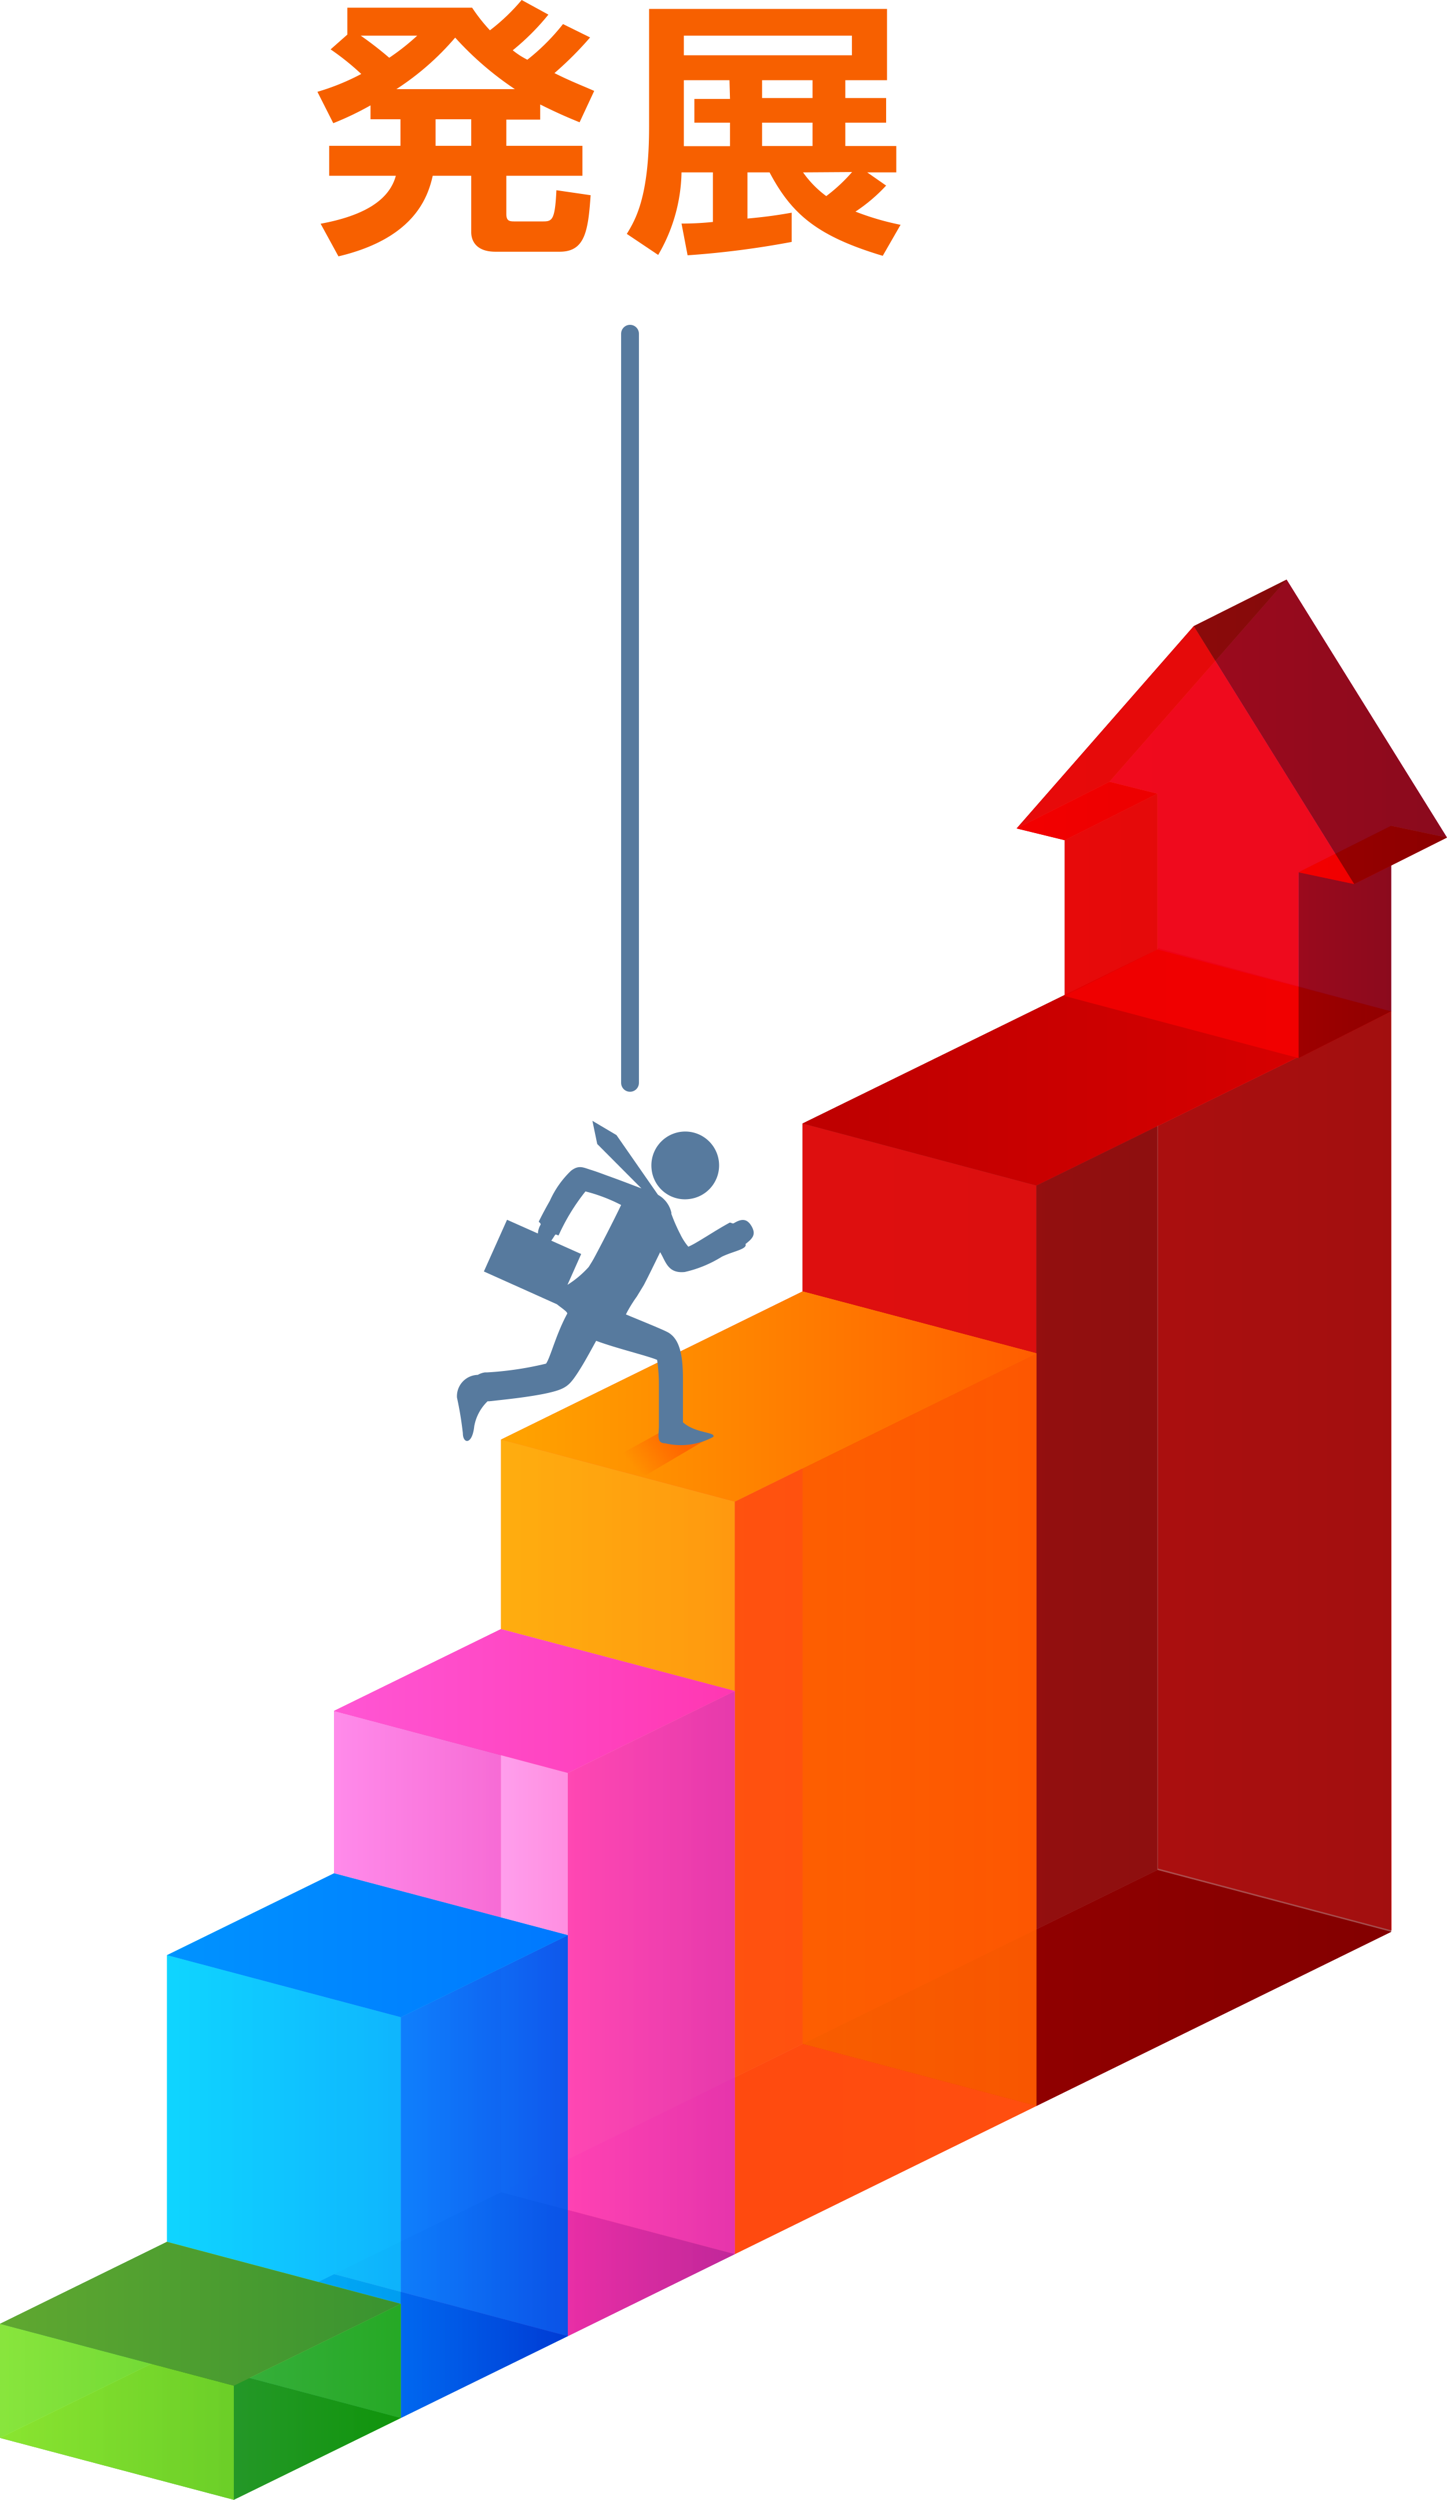 <svg xmlns="http://www.w3.org/2000/svg" xmlns:xlink="http://www.w3.org/1999/xlink" viewBox="0 0 81.19 140.22"><defs><style>.cls-1{isolation:isolate;}.cls-10,.cls-12,.cls-13,.cls-15,.cls-16,.cls-17,.cls-19,.cls-2,.cls-20,.cls-23,.cls-25,.cls-29,.cls-30,.cls-35,.cls-38,.cls-42,.cls-5,.cls-9{opacity:0.8;}.cls-2{fill:url(#名称未設定グラデーション_13);}.cls-18,.cls-21,.cls-24,.cls-27,.cls-3,.cls-32,.cls-33,.cls-37,.cls-39,.cls-6{opacity:0.7;}.cls-3{fill:url(#名称未設定グラデーション_12);}.cls-4{fill:#8f0000;}.cls-5{fill:url(#名称未設定グラデーション_12-2);}.cls-6{fill:url(#名称未設定グラデーション_13-2);}.cls-7{fill:url(#名称未設定グラデーション_14);}.cls-8{fill:url(#名称未設定グラデーション_14-2);}.cls-9{fill:url(#名称未設定グラデーション_15);}.cls-10{fill:url(#名称未設定グラデーション_13-3);}.cls-11{fill:url(#名称未設定グラデーション_14-3);}.cls-12{fill:url(#名称未設定グラデーション_13-4);}.cls-13{fill:url(#名称未設定グラデーション_13-5);}.cls-14{fill:url(#名称未設定グラデーション_14-4);}.cls-15{fill:url(#名称未設定グラデーション_13-6);}.cls-16{fill:url(#名称未設定グラデーション_12-3);}.cls-17{fill:url(#名称未設定グラデーション_470);}.cls-18{fill:url(#名称未設定グラデーション_466);}.cls-19{fill:url(#名称未設定グラデーション_6);}.cls-20{fill:url(#名称未設定グラデーション_473);}.cls-21{fill:url(#名称未設定グラデーション_454);}.cls-22{fill:url(#名称未設定グラデーション_2);}.cls-23{fill:url(#名称未設定グラデーション_83);}.cls-24{fill:url(#名称未設定グラデーション_86);}.cls-25{fill:url(#名称未設定グラデーション_86-2);}.cls-26{fill:url(#名称未設定グラデーション_158);}.cls-27{fill:url(#名称未設定グラデーション_83-2);}.cls-28{fill:url(#名称未設定グラデーション_4);}.cls-29{fill:url(#名称未設定グラデーション_90);}.cls-30{fill:url(#名称未設定グラデーション_90-2);}.cls-31{fill:url(#名称未設定グラデーション_163);}.cls-32{fill:url(#名称未設定グラデーション_90-3);}.cls-33{fill:url(#名称未設定グラデーション_102);}.cls-34{fill:url(#名称未設定グラデーション_3);}.cls-35{fill:url(#名称未設定グラデーション_11);}.cls-36{fill:url(#名称未設定グラデーション_10);}.cls-37{fill:url(#名称未設定グラデーション_9);}.cls-38{fill:url(#名称未設定グラデーション_9-2);}.cls-39{fill:url(#名称未設定グラデーション_8);}.cls-40{fill:url(#名称未設定グラデーション_7);}.cls-41{fill:#577a9e;}.cls-42{mix-blend-mode:multiply;fill:url(#名称未設定グラデーション_16);}.cls-43{fill:#f76000;}.cls-44{fill:none;stroke:#577a9e;stroke-linecap:round;stroke-linejoin:round;}</style><linearGradient id="名称未設定グラデーション_13" x1="45.03" y1="83.96" x2="64.94" y2="83.96" gradientUnits="userSpaceOnUse"><stop offset="0" stop-color="#900000"/><stop offset="1" stop-color="#7e0000"/></linearGradient><linearGradient id="名称未設定グラデーション_12" x1="45.03" y1="90.58" x2="58.15" y2="90.58" gradientUnits="userSpaceOnUse"><stop offset="0" stop-color="#f70000"/><stop offset="1" stop-color="#f70000"/></linearGradient><linearGradient id="名称未設定グラデーション_12-2" x1="64.97" y1="80.73" x2="78.08" y2="80.73" xlink:href="#名称未設定グラデーション_12"/><linearGradient id="名称未設定グラデーション_13-2" x1="58.15" y1="87.43" x2="78.06" y2="87.43" xlink:href="#名称未設定グラデーション_13"/><linearGradient id="名称未設定グラデーション_14" x1="83.81" y1="59.88" x2="47.09" y2="59.88" gradientUnits="userSpaceOnUse"><stop offset="0" stop-color="#e00000"/><stop offset="1" stop-color="#bf0000"/></linearGradient><linearGradient id="名称未設定グラデーション_14-2" x1="83.81" y1="56.3" x2="47.09" y2="56.3" xlink:href="#名称未設定グラデーション_14"/><linearGradient id="名称未設定グラデーション_15" x1="62.25" y1="44.62" x2="81.19" y2="44.62" gradientUnits="userSpaceOnUse"><stop offset="0" stop-color="#c70075"/><stop offset="1" stop-color="#ac0075"/></linearGradient><linearGradient id="名称未設定グラデーション_13-3" x1="72.86" y1="52.83" x2="78.06" y2="52.83" xlink:href="#名称未設定グラデーション_13"/><linearGradient id="名称未設定グラデーション_14-3" x1="72.86" y1="47.96" x2="81.19" y2="47.96" xlink:href="#名称未設定グラデーション_14"/><linearGradient id="名称未設定グラデーション_13-4" x1="66.99" y1="41.05" x2="81.19" y2="41.05" xlink:href="#名称未設定グラデーション_13"/><linearGradient id="名称未設定グラデーション_13-5" x1="57.04" y1="39.49" x2="72.19" y2="39.49" xlink:href="#名称未設定グラデーション_13"/><linearGradient id="名称未設定グラデーション_14-4" x1="57.04" y1="45.49" x2="64.94" y2="45.49" xlink:href="#名称未設定グラデーション_14"/><linearGradient id="名称未設定グラデーション_13-6" x1="59.74" y1="50.2" x2="64.94" y2="50.2" xlink:href="#名称未設定グラデーション_13"/><linearGradient id="名称未設定グラデーション_12-3" x1="57.04" y1="47.23" x2="75.98" y2="47.23" xlink:href="#名称未設定グラデーション_12"/><linearGradient id="名称未設定グラデーション_470" x1="28.11" y1="97.7" x2="45.03" y2="97.7" gradientUnits="userSpaceOnUse"><stop offset="0" stop-color="#ff6700"/><stop offset="1" stop-color="#ff4200"/></linearGradient><linearGradient id="名称未設定グラデーション_466" x1="28.11" y1="103.6" x2="41.23" y2="103.6" gradientUnits="userSpaceOnUse"><stop offset="0" stop-color="#ffbf00"/><stop offset="1" stop-color="#ffab00"/></linearGradient><linearGradient id="名称未設定グラデーション_6" x1="45.03" y1="95.28" x2="58.15" y2="95.28" gradientUnits="userSpaceOnUse"><stop offset="0" stop-color="#ffb700"/><stop offset="1" stop-color="#ff8900"/></linearGradient><linearGradient id="名称未設定グラデーション_473" x1="28.11" y1="120.55" x2="58.15" y2="120.55" gradientUnits="userSpaceOnUse"><stop offset="0" stop-color="#ff2a00"/><stop offset="1" stop-color="#ff2a00"/></linearGradient><linearGradient id="名称未設定グラデーション_454" x1="41.23" y1="101.18" x2="58.15" y2="101.18" gradientUnits="userSpaceOnUse"><stop offset="0" stop-color="#ff4600"/><stop offset="1" stop-color="#ff4c00"/></linearGradient><linearGradient id="名称未設定グラデーション_2" x1="28.11" y1="78.33" x2="58.15" y2="78.33" gradientUnits="userSpaceOnUse"><stop offset="0" stop-color="#ffa400"/><stop offset="1" stop-color="#ff5d00"/></linearGradient><linearGradient id="名称未設定グラデーション_83" x1="18.74" y1="109.47" x2="28.11" y2="109.47" gradientUnits="userSpaceOnUse"><stop offset="0" stop-color="#ff26ab"/><stop offset="1" stop-color="#dc22ab"/></linearGradient><linearGradient id="名称未設定グラデーション_86" x1="18.74" y1="113.5" x2="31.86" y2="113.5" gradientUnits="userSpaceOnUse"><stop offset="0" stop-color="#ffa4ff"/><stop offset="1" stop-color="#ff67d4"/></linearGradient><linearGradient id="名称未設定グラデーション_86-2" x1="28.11" y1="108.91" x2="41.23" y2="108.91" xlink:href="#名称未設定グラデーション_86"/><linearGradient id="名称未設定グラデーション_158" x1="18.74" y1="127" x2="41.23" y2="127" gradientUnits="userSpaceOnUse"><stop offset="0" stop-color="#ff56d4"/><stop offset="1" stop-color="#813470"/></linearGradient><linearGradient id="名称未設定グラデーション_83-2" x1="31.86" y1="112.94" x2="41.23" y2="112.94" xlink:href="#名称未設定グラデーション_83"/><linearGradient id="名称未設定グラデーション_4" x1="18.74" y1="95.41" x2="41.23" y2="95.41" gradientUnits="userSpaceOnUse"><stop offset="0" stop-color="#ff56d4"/><stop offset="1" stop-color="#ff37b2"/></linearGradient><linearGradient id="名称未設定グラデーション_90" x1="9.37" y1="118.62" x2="18.74" y2="118.62" gradientUnits="userSpaceOnUse"><stop offset="0" stop-color="#00d3ff"/><stop offset="1" stop-color="#00b3ff"/></linearGradient><linearGradient id="名称未設定グラデーション_90-2" x1="18.74" y1="118.06" x2="31.86" y2="118.06" xlink:href="#名称未設定グラデーション_90"/><linearGradient id="名称未設定グラデーション_163" x1="9.37" y1="131.6" x2="31.86" y2="131.6" gradientUnits="userSpaceOnUse"><stop offset="0" stop-color="#0093ff"/><stop offset="1" stop-color="#004daa"/></linearGradient><linearGradient id="名称未設定グラデーション_90-3" x1="9.37" y1="122.65" x2="22.49" y2="122.65" xlink:href="#名称未設定グラデーション_90"/><linearGradient id="名称未設定グラデーション_102" x1="22.49" y1="122.09" x2="31.86" y2="122.09" gradientUnits="userSpaceOnUse"><stop offset="0" stop-color="#0067ff"/><stop offset="1" stop-color="#0033e6"/></linearGradient><linearGradient id="名称未設定グラデーション_3" x1="9.37" y1="109.11" x2="31.86" y2="109.11" gradientUnits="userSpaceOnUse"><stop offset="0" stop-color="#0093ff"/><stop offset="1" stop-color="#0078ff"/></linearGradient><linearGradient id="名称未設定グラデーション_11" y1="131.25" x2="9.37" y2="131.25" gradientUnits="userSpaceOnUse"><stop offset="0" stop-color="#319630"/><stop offset="1" stop-color="#0a9610"/></linearGradient><linearGradient id="名称未設定グラデーション_10" y1="136.19" x2="22.49" y2="136.19" gradientUnits="userSpaceOnUse"><stop offset="0" stop-color="#60a830"/><stop offset="1" stop-color="#1c9300"/></linearGradient><linearGradient id="名称未設定グラデーション_9" y1="135.28" x2="13.12" y2="135.28" gradientUnits="userSpaceOnUse"><stop offset="0" stop-color="#9cff30"/><stop offset="1" stop-color="#81e530"/></linearGradient><linearGradient id="名称未設定グラデーション_9-2" x1="9.37" y1="130.69" x2="22.49" y2="130.69" xlink:href="#名称未設定グラデーション_9"/><linearGradient id="名称未設定グラデーション_8" x1="13.12" y1="134.73" x2="22.49" y2="134.73" gradientUnits="userSpaceOnUse"><stop offset="0" stop-color="#1c9630"/><stop offset="1" stop-color="#0a9610"/></linearGradient><linearGradient id="名称未設定グラデーション_7" y1="129.79" x2="22.49" y2="129.79" gradientUnits="userSpaceOnUse"><stop offset="0" stop-color="#60a830"/><stop offset="1" stop-color="#399330"/></linearGradient><linearGradient id="名称未設定グラデーション_16" x1="35.6" y1="82.35" x2="37.86" y2="80.58" gradientUnits="userSpaceOnUse"><stop offset="0" stop-color="#ff5d00" stop-opacity="0"/><stop offset="1" stop-color="#ff5d00"/></linearGradient></defs><g class="cls-1"><g id="レイヤー_2" data-name="レイヤー 2"><g id="レイヤー_11" data-name="レイヤー 11"><polygon class="cls-2" points="45.03 114.65 64.94 104.89 64.94 53.26 45.03 63.02 45.03 114.65"/><polygon class="cls-3" points="58.15 118.13 45.03 114.65 45.03 63.02 58.15 66.5 58.15 118.13"/><polygon class="cls-4" points="45.03 114.65 64.94 104.89 78.06 108.36 58.15 118.13 45.03 114.65"/><polygon class="cls-5" points="78.08 108.28 64.97 104.81 64.97 53.18 78.06 56.73 78.08 108.28"/><polygon class="cls-6" points="58.15 118.13 78.06 108.36 78.06 56.73 58.15 66.5 58.15 118.13"/><polygon class="cls-7" points="45.03 63.02 64.94 53.26 78.06 56.73 58.15 66.5 45.03 63.02"/><polygon class="cls-8" points="59.74 55.87 72.86 59.35 78.06 56.73 64.94 53.26 59.74 55.87"/><polygon class="cls-9" points="78.06 56.73 64.94 53.26 64.94 44.52 62.25 43.85 72.19 32.51 81.19 46.98 78.06 46.32 78.06 56.73"/><polygon class="cls-10" points="72.86 59.35 78.06 56.73 78.06 46.32 72.86 48.93 72.86 59.35"/><polygon class="cls-11" points="81.19 46.98 78.06 46.32 72.86 48.93 75.98 49.59 81.19 46.98"/><polygon class="cls-12" points="66.98 35.12 72.19 32.51 81.19 46.98 75.98 49.59 66.98 35.12"/><polygon class="cls-13" points="66.98 35.12 72.19 32.51 62.25 43.85 57.04 46.47 66.98 35.12"/><polygon class="cls-14" points="64.94 44.52 62.25 43.85 57.04 46.47 59.74 47.13 64.94 44.52"/><polygon class="cls-15" points="59.74 55.87 64.94 53.26 64.94 44.52 59.74 47.13 59.74 55.87"/><polygon class="cls-16" points="72.86 59.35 59.74 55.87 59.74 47.13 57.04 46.47 66.98 35.12 75.98 49.59 72.86 48.93 72.86 59.35"/><polygon class="cls-17" points="28.11 122.97 45.03 114.65 45.03 72.44 28.11 80.75 28.11 122.97"/><polygon class="cls-18" points="41.23 126.44 28.11 122.97 28.11 80.75 41.23 84.23 41.23 126.44"/><polygon class="cls-19" points="58.15 118.13 45.03 114.65 45.03 72.44 58.15 75.91 58.15 118.13"/><polygon class="cls-20" points="28.11 122.97 45.03 114.65 58.15 118.13 41.23 126.44 28.11 122.97"/><polygon class="cls-21" points="41.23 126.44 58.15 118.13 58.15 75.91 41.23 84.23 41.23 126.44"/><polygon class="cls-22" points="28.11 80.75 45.03 72.44 58.15 75.91 41.23 84.23 28.11 80.75"/><polygon class="cls-23" points="18.74 127.56 28.11 122.97 28.11 91.38 18.74 95.97 18.74 127.56"/><polygon class="cls-24" points="31.86 131.04 18.74 127.56 18.74 95.97 31.86 99.45 31.86 131.04"/><polygon class="cls-25" points="41.23 126.44 28.11 122.97 28.11 91.38 41.23 94.85 41.23 126.44"/><polygon class="cls-26" points="18.74 127.56 28.11 122.97 41.23 126.44 31.86 131.04 18.74 127.56"/><polygon class="cls-27" points="31.86 131.04 41.23 126.44 41.23 94.85 31.86 99.45 31.86 131.04"/><polygon class="cls-28" points="18.74 95.97 28.11 91.38 41.23 94.85 31.86 99.45 18.74 95.97"/><polygon class="cls-29" points="9.37 132.16 18.74 127.56 18.74 105.08 9.37 109.67 9.37 132.16"/><polygon class="cls-30" points="31.86 131.04 18.74 127.56 18.74 105.08 31.86 108.55 31.86 131.04"/><polygon class="cls-31" points="9.37 132.16 18.74 127.56 31.86 131.04 22.49 135.63 9.37 132.16"/><polygon class="cls-32" points="22.49 135.63 9.37 132.16 9.37 109.67 22.49 113.15 22.49 135.63"/><polygon class="cls-33" points="22.49 135.63 31.86 131.04 31.86 108.55 22.49 113.15 22.49 135.63"/><polygon class="cls-34" points="9.37 109.67 18.74 105.08 31.86 108.55 22.49 113.15 9.37 109.67"/><polygon class="cls-35" points="0 136.75 9.37 132.16 9.37 125.75 0 130.35 0 136.75"/><polygon class="cls-36" points="0 136.75 9.37 132.16 22.49 135.63 13.12 140.22 0 136.75"/><polygon class="cls-37" points="13.12 140.22 0 136.75 0 130.35 13.12 133.82 13.12 140.22"/><polygon class="cls-38" points="22.49 135.63 9.37 132.16 9.37 125.75 22.49 129.23 22.49 135.63"/><polygon class="cls-39" points="13.12 140.22 22.49 135.63 22.49 129.23 13.12 133.82 13.12 140.22"/><polygon class="cls-40" points="0 130.35 9.37 125.75 22.49 129.23 13.12 133.82 0 130.35"/><path class="cls-41" d="M38.65,67.26a1.9,1.9,0,1,0-2.09-1.68A1.88,1.88,0,0,0,38.65,67.26Z"/><polygon class="cls-42" points="33.84 82.11 37.41 80.14 39.91 80.58 36.25 82.74 33.84 82.11"/><path class="cls-41" d="M42.18,68.8c-.26-.46-.57-.45-1-.19-.11.06-.18-.09-.29,0-.86.47-1.84,1.15-2.27,1.32a3.34,3.34,0,0,1-.45-.7,9.77,9.77,0,0,1-.5-1.14l0-.07a1.53,1.53,0,0,0-.75-1l-2.33-3.35-1.35-.8.27,1.3,2.48,2.49c-.48-.18-1.25-.48-1.93-.72-.4-.15-.71-.26-.94-.33-.41-.13-.65-.27-1.08.06a5.34,5.34,0,0,0-1.19,1.69c-.34.59-.61,1.14-.62,1.16s.14.11.1.18a1.1,1.1,0,0,0-.15.49l-1.73-.77-1.3,2.9,4.1,1.84c.23.19.58.41.58.52-.64,1.18-.93,2.42-1.19,2.81a18.52,18.52,0,0,1-3.29.49h-.13a1.11,1.11,0,0,0-.41.14,1.2,1.2,0,0,0-1.17,1.27,19.32,19.32,0,0,1,.33,2c0,.61.53.67.64-.39a2.58,2.58,0,0,1,.75-1.4h.1l.64-.07c2.94-.32,3.41-.6,3.64-.75s.44-.36,1-1.3c.2-.34.43-.76.71-1.27,1.12.42,2.89.84,3.42,1.07a9.62,9.62,0,0,1,.1,1.41c0,.76,0,1.57,0,2,0,.12,0,.21,0,.27,0,.52-.16,1,.36,1a3.8,3.8,0,0,0,2.69-.36c.17-.28-1-.19-1.7-.82,0-.54,0-1.53,0-2.44,0-1.38-.2-2.25-.85-2.61-.34-.18-1.44-.62-2.35-1,.16-.33.42-.74.61-1l.39-.64c.24-.45.69-1.38.92-1.85.31.5.42,1.21,1.38,1.11h0a6.72,6.72,0,0,0,2.07-.85c.39-.2.93-.33,1.18-.47s.15-.24.16-.25C42.2,69.49,42.44,69.27,42.18,68.8Zm-8.86,1.79c-.06.11-.17.29-.29.48a5.63,5.63,0,0,1-1.19,1l.77-1.73-1.68-.75c.08-.1.15-.22.21-.31s.17.06.21,0a11.61,11.61,0,0,1,1.5-2.45,9.34,9.34,0,0,1,2,.76C34.6,68.13,33.75,69.8,33.32,70.59Z"/><path class="cls-43" d="M33.11,2.1a19.24,19.24,0,0,1-2,2c.91.46,1.65.74,2.23,1l-.82,1.76c-.51-.21-1.15-.47-2.21-1v.85h-1.9V8.18h4.27V9.86H28.41V12c0,.38.16.42.44.42h1.64c.51,0,.65-.12.73-1.75l1.92.28C33,13,32.81,14.12,31.4,14.12H27.8c-1.09,0-1.36-.62-1.36-1.1V9.86H24.28c-.29,1.3-1.12,3.53-5.29,4.52l-1-1.83c2.38-.44,3.84-1.29,4.22-2.69H18.47V8.18h4V6.69H20.79V5.91a16.79,16.79,0,0,1-2.09,1l-.89-1.76a13.12,13.12,0,0,0,2.46-1,14.46,14.46,0,0,0-1.72-1.38l.94-.83V.43h7a9.66,9.66,0,0,0,1,1.27A11.14,11.14,0,0,0,29.27,0l1.5.82a13.37,13.37,0,0,1-2,2,4.43,4.43,0,0,0,.82.53,12,12,0,0,0,2-2ZM20.24,2a20,20,0,0,1,1.6,1.24A13,13,0,0,0,23.41,2ZM28.89,5a17.86,17.86,0,0,1-3.35-2.89A15.17,15.17,0,0,1,22.24,5ZM24.44,6.69V8.18h2V6.69Z"/><path class="cls-43" d="M49.72,10.41A9.4,9.4,0,0,1,48,11.87a15.15,15.15,0,0,0,2.53.74l-1,1.74c-3.71-1.11-5.12-2.36-6.35-4.68H41.94v2.59c1.28-.12,1.84-.22,2.48-.33l0,1.64a50,50,0,0,1-5.84.75l-.34-1.78A16.34,16.34,0,0,0,40,12.45V9.67H38.24a9.48,9.48,0,0,1-1.31,4.63l-1.76-1.18c.48-.79,1.25-2.06,1.25-6V.5H49.77v4H47.43v1h2.29V6.88H47.43V8.19h2.86V9.67H48.66ZM40.93,4.5H38.37V7.2c0,.51,0,.75,0,1h2.59V6.88h-2V5.55h2ZM47.8,2H38.37V3.1H47.8ZM45.59,4.5H42.76v1h2.83Zm0,2.38H42.76V8.19h2.83Zm-.53,2.79A5.77,5.77,0,0,0,46.36,11a9.38,9.38,0,0,0,1.45-1.35Z"/><line class="cls-44" x1="35.35" y1="60.74" x2="35.35" y2="18.72"/></g></g></g></svg>